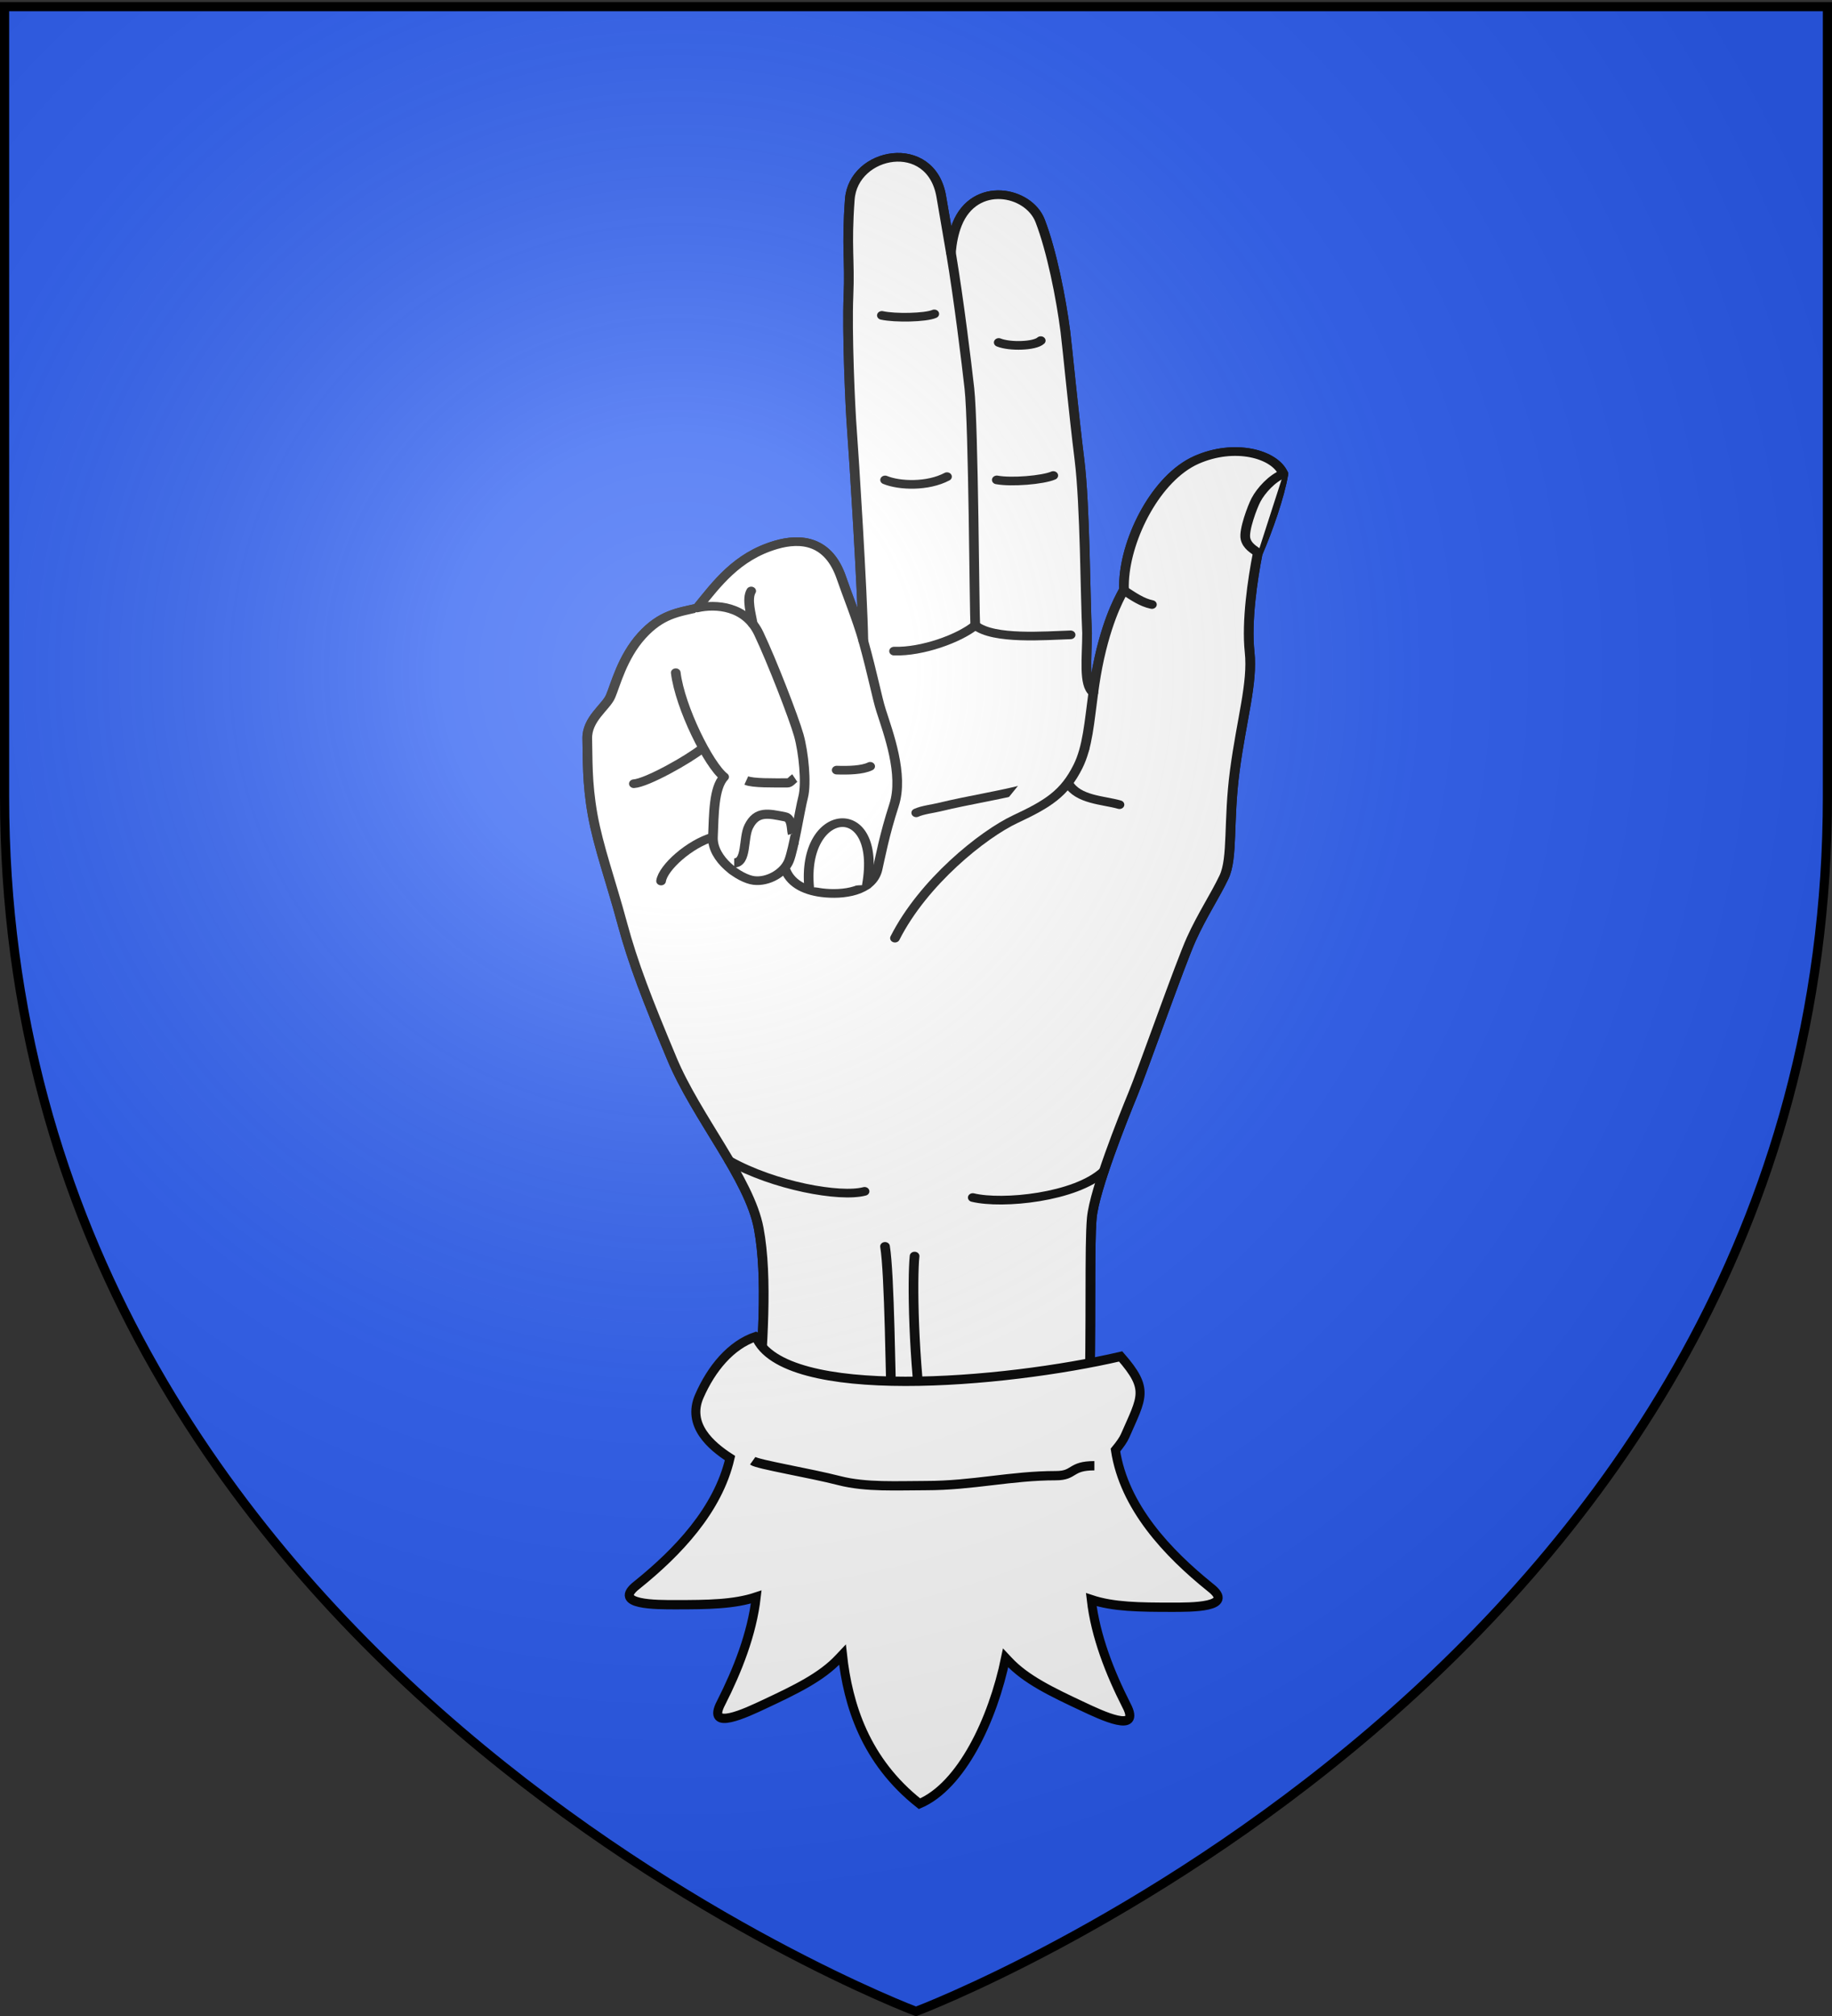 <svg xmlns="http://www.w3.org/2000/svg" xmlns:xlink="http://www.w3.org/1999/xlink" width="600" height="660" version="1.0"><rect width="100%" height="100%" fill="#333333" stroke="none"/><desc>Flag of Canton of Valais (Wallis)</desc><defs><radialGradient xlink:href="#a" id="b" cx="221.445" cy="226.331" r="300" fx="221.445" fy="226.331" gradientTransform="matrix(1.353 0 0 1.349 -77.63 -85.747)" gradientUnits="userSpaceOnUse"/><linearGradient id="a"><stop offset="0" style="stop-color:white;stop-opacity:.314"/><stop offset=".19" style="stop-color:white;stop-opacity:.251"/><stop offset=".6" style="stop-color:#6b6b6b;stop-opacity:.125"/><stop offset="1" style="stop-color:black;stop-opacity:.125"/></linearGradient></defs><g style="display:inline"><path d="M300 658.5s298.5-112.32 298.5-397.772V2.176H1.5v258.552C1.5 546.18 300 658.5 300 658.5" style="fill:#2b5df2;fill-opacity:1;fill-rule:evenodd;stroke:none"/></g><g style="fill:#fff;stroke:#000;stroke-width:3;stroke-opacity:1"><g style="fill:#fff;stroke:#000;stroke-width:2.975;stroke-opacity:1"><g style="fill:#fff;fill-opacity:1;stroke:#000;stroke-width:.532;stroke-opacity:1"><path d="M0 0c-4.305-1.733-13.005-1.471-18.194.322.228 3.862.549 8.097.038 11.152-.51 3.053-3.425 6.807-4.775 10.427-1.354 3.617-2.123 5.806-2.733 8.333-.609 2.529-1.31 4.681-1.625 6.665-.316 1.985-.261 3.425-.293 4.639-.031 1.216 1.017 1.935 1.279 2.607s.64 2.404 1.712 3.728c1.071 1.323 2.018 1.439 3.048 1.703 1.077 1.475 2.168 3.166 4.326 3.875 1.391.457 2.912.267 3.609-2.036.254-.843.893-2.613 1.202-3.861-.042 2.961-.526 11.494-.626 12.94-.102 1.446-.277 6.038-.192 8.256.085 2.197-.12 2.963.073 5.916.192 2.95 4.463 3.848 5.028.185.165-1.078.35-2.259.529-3.449.05.628.156 1.221.344 1.745.966 2.695 3.928 2.05 4.562.204.637-1.845 1.152-4.748 1.388-6.806.118-1.061.447-4.929.776-7.884.307-2.775.315-8.327.416-10.629 0-1.46-.212-3.194.344-3.651.083.674.184 1.387.333 2.136.554 2.768 1.274 3.979 1.329 4.148.056.17 0 0 .029.582.128 2.691 1.776 6.325 3.966 7.418 2.11 1.05 4.324.374 4.79-.854-.201-1.374-.855-3.445-1.414-4.894-.271-1.529-.624-4.163-.442-6.049s-.442-4.138-.813-7.273c-.371-3.136-.096-5.366-.595-6.543-.501-1.176-1.187-2.307-1.794-3.801s-2.689-8.121-3.218-9.543C1.882 18.287.301 13.872.153 12.132.008 10.393.138 5.608 0 0" style="fill:#fff;fill-opacity:1;fill-rule:nonzero;stroke:#000;stroke-width:.532;stroke-opacity:1" transform="matrix(5.958 0 0 -5.331 356.671 463.34)"/></g><g style="fill:#fff;fill-opacity:1;stroke:#000;stroke-width:.532;stroke-opacity:1"><path d="M0 0c-4.305-1.733-13.005-1.471-18.194.322.228 3.862.549 8.097.038 11.152-.51 3.053-3.425 6.807-4.775 10.427-1.354 3.617-2.123 5.806-2.733 8.333-.609 2.529-1.31 4.681-1.625 6.665-.316 1.985-.261 3.425-.293 4.639-.031 1.216 1.017 1.935 1.279 2.607s.64 2.404 1.712 3.728c1.071 1.323 2.018 1.439 3.048 1.703 1.077 1.475 2.168 3.166 4.326 3.875 1.391.457 2.912.267 3.609-2.036.254-.843.893-2.613 1.202-3.861-.042 2.961-.526 11.494-.626 12.94-.102 1.446-.277 6.038-.192 8.256.085 2.197-.12 2.963.073 5.916.192 2.95 4.463 3.848 5.028.185.165-1.078.35-2.259.529-3.449.05.628.156 1.221.344 1.745.966 2.695 3.928 2.05 4.562.204.637-1.845 1.152-4.748 1.388-6.806.118-1.061.447-4.929.776-7.884.307-2.775.315-8.327.416-10.629 0-1.46-.212-3.194.344-3.651.083.674.184 1.387.333 2.136.554 2.768 1.274 3.979 1.329 4.148.056.17 0 0 .029.582.128 2.691 1.776 6.325 3.966 7.418 2.11 1.05 4.324.374 4.79-.854-.201-1.374-.855-3.445-1.414-4.894-.271-1.529-.624-4.163-.442-6.049s-.442-4.138-.813-7.273c-.371-3.136-.096-5.366-.595-6.543-.501-1.176-1.187-2.307-1.794-3.801s-2.689-8.121-3.218-9.543C1.882 18.287.301 13.872.153 12.132.008 10.393.138 5.608 0 0" style="fill:#fff;fill-opacity:1;stroke:#000;stroke-width:.532;stroke-linecap:round;stroke-linejoin:round;stroke-miterlimit:4;stroke-opacity:1;stroke-dasharray:none" transform="matrix(5.958 0 0 -5.331 356.671 463.34)"/><g style="fill:#fff;fill-opacity:1;stroke:#000;stroke-width:.532;stroke-opacity:1"><path d="M0 0c-.608 4.575-.649 9.569-.52 10.931" style="fill:#fff;fill-opacity:1;stroke:#000;stroke-width:.532;stroke-linecap:round;stroke-linejoin:round;stroke-miterlimit:4;stroke-opacity:1;stroke-dasharray:none" transform="matrix(5.958 0 0 -5.331 302.634 469.488)"/><g style="fill:#fff;fill-opacity:1;stroke:#000;stroke-width:.532;stroke-opacity:1"><path d="M0 0c-.1 3.496-.148 9.756-.397 11.436" style="fill:#fff;fill-opacity:1;stroke:#000;stroke-width:.532;stroke-linecap:round;stroke-linejoin:round;stroke-miterlimit:4;stroke-opacity:1;stroke-dasharray:none" transform="matrix(5.958 0 0 -5.331 292.218 469.008)"/><g style="fill:#fff;fill-opacity:1;stroke:#000;stroke-width:.532;stroke-opacity:1"><path d="M0 0c.538-2.16.744-3.46.978-4.281.383-1.344 1.256-3.924.711-5.801-.543-1.876-.75-3.18-.91-3.945-.287-1.38-1.909-1.599-3.057-1.439-1.002.142-1.786.614-2.044 1.541" style="fill:#fff;fill-opacity:1;stroke:#000;stroke-width:.532;stroke-linecap:round;stroke-linejoin:round;stroke-miterlimit:4;stroke-opacity:1;stroke-dasharray:none" transform="matrix(5.958 0 0 -5.331 282.75 209.81)"/><g style="fill:#fff;fill-opacity:1;stroke:#000;stroke-width:.532;stroke-opacity:1"><path d="M0 0c.726-.179 2.401-.143 2.879.092" style="fill:#fff;fill-opacity:1;stroke:#000;stroke-width:.532;stroke-linecap:round;stroke-linejoin:round;stroke-miterlimit:4;stroke-opacity:1;stroke-dasharray:none" transform="matrix(5.958 0 0 -5.331 288.828 103.255)"/><g style="fill:#fff;fill-opacity:1;stroke:#000;stroke-width:.532;stroke-opacity:1"><path d="M0 0c.617-.277 1.98-.228 2.308.113" style="fill:#fff;fill-opacity:1;stroke:#000;stroke-width:.532;stroke-linecap:round;stroke-linejoin:round;stroke-miterlimit:4;stroke-opacity:1;stroke-dasharray:none" transform="matrix(5.958 0 0 -5.331 327.1 112.121)"/><g style="fill:#fff;fill-opacity:1;stroke:#000;stroke-width:.532;stroke-opacity:1"><path d="M0 0c.82-.168 2.535-.007 3.104.269" style="fill:#fff;fill-opacity:1;stroke:#000;stroke-width:.532;stroke-linecap:round;stroke-linejoin:round;stroke-miterlimit:4;stroke-opacity:1;stroke-dasharray:none" transform="matrix(5.958 0 0 -5.331 326.462 157.113)"/><g style="fill:#fff;fill-opacity:1;stroke:#000;stroke-width:.532;stroke-opacity:1"><path d="M0 0c.792-.364 2.343-.424 3.402.202" style="fill:#fff;fill-opacity:1;stroke:#000;stroke-width:.532;stroke-linecap:round;stroke-linejoin:round;stroke-miterlimit:4;stroke-opacity:1;stroke-dasharray:none" transform="matrix(5.958 0 0 -5.331 289.882 157.124)"/><g style="fill:#fff;fill-opacity:1;stroke:#000;stroke-width:.532;stroke-opacity:1"><path d="M0 0c2.451-1.538 6.09-2.285 7.439-1.883" style="fill:#fff;fill-opacity:1;stroke:#000;stroke-width:.532;stroke-linecap:round;stroke-linejoin:round;stroke-miterlimit:4;stroke-opacity:1;stroke-dasharray:none" transform="matrix(5.958 0 0 -5.331 238.83 379.989)"/><g style="fill:#fff;fill-opacity:1;stroke:#000;stroke-width:.532;stroke-opacity:1"><path d="M0 0c-1.554-1.609-5.572-2.061-7.204-1.618" style="fill:#fff;fill-opacity:1;stroke:#000;stroke-width:.532;stroke-linecap:round;stroke-linejoin:round;stroke-miterlimit:4;stroke-opacity:1;stroke-dasharray:none" transform="matrix(5.958 0 0 -5.331 361.515 383.428)"/><g style="fill:#fff;fill-opacity:1;stroke:#000;stroke-width:.532;stroke-opacity:1"><path d="M0 0c-.812-.727-3.098-2.156-3.806-2.205" style="fill:#fff;fill-opacity:1;stroke:#000;stroke-width:.532;stroke-linecap:round;stroke-linejoin:round;stroke-miterlimit:4;stroke-opacity:1;stroke-dasharray:none" transform="matrix(5.958 0 0 -5.331 230.274 244.816)"/><g style="fill:#fff;fill-opacity:1;stroke:#000;stroke-width:.532;stroke-opacity:1"><path d="M0 0c-1.271-.406-2.74-1.866-2.85-2.697" style="fill:#fff;fill-opacity:1;stroke:#000;stroke-width:.532;stroke-linecap:round;stroke-linejoin:round;stroke-miterlimit:4;stroke-opacity:1;stroke-dasharray:none" transform="matrix(5.958 0 0 -5.331 233.491 274.048)"/><g style="fill:#fff;fill-opacity:1;stroke:#000;stroke-width:.532;stroke-opacity:1"><path d="M0 0c.627-.024 1.413-.005 1.839.233" style="fill:#fff;fill-opacity:1;stroke:#000;stroke-width:.532;stroke-linecap:round;stroke-linejoin:round;stroke-miterlimit:4;stroke-opacity:1;stroke-dasharray:none" transform="matrix(5.958 0 0 -5.331 274.027 252.12)"/><g style="fill:#fff;fill-opacity:1;stroke:#000;stroke-width:.532;stroke-opacity:1"><path d="M0 0c.571-.125 1.351-.204 1.725-.067" style="fill:#fff;fill-opacity:1;stroke:#000;stroke-width:.532;stroke-linecap:round;stroke-linejoin:round;stroke-miterlimit:4;stroke-opacity:1;stroke-dasharray:none" transform="matrix(5.958 0 0 -5.331 245.188 248.692)"/><g style="fill:#fff;fill-opacity:1;stroke:#000;stroke-width:.532;stroke-opacity:1"><path d="M0 0c.506 3.673 2.89 4.005 3.374 1.66" style="fill:#fff;fill-opacity:1;stroke:#000;stroke-width:.532;stroke-linecap:round;stroke-linejoin:round;stroke-miterlimit:4;stroke-opacity:1;stroke-dasharray:none" transform="matrix(5.958 0 0 -5.331 239.855 284.908)"/><g style="fill:#fff;fill-opacity:1;stroke:#000;stroke-width:.532;stroke-opacity:1"><path d="M0 0c-.434 5.039 4.022 5.536 3.175.165" style="fill:#fff;fill-opacity:1;stroke:#000;stroke-width:.532;stroke-linecap:round;stroke-linejoin:round;stroke-miterlimit:4;stroke-opacity:1;stroke-dasharray:none" transform="matrix(5.958 0 0 -5.331 265.012 290.591)"/><g style="fill:#fff;fill-opacity:1;stroke:#000;stroke-width:.532;stroke-opacity:1"><path d="M0 0c.431-2.861.855-6.736 1.016-8.35.227-2.284.274-13.86.323-14.543" style="fill:#fff;fill-opacity:1;stroke:#000;stroke-width:.532;stroke-linecap:round;stroke-linejoin:round;stroke-miterlimit:4;stroke-opacity:1;stroke-dasharray:none" transform="matrix(5.958 0 0 -5.331 311.434 82.67)"/><g style="fill:#fff;fill-opacity:1;stroke:#000;stroke-width:.532;stroke-opacity:1"><path d="M0 0c.233-2.133 1.821-5.684 2.658-6.399-.576-.662-.562-2.331-.615-3.695-.052-1.365 1.471-2.56 2.252-2.666.782-.105 1.665.466 1.93 1.214.265.75.589 3.089.779 3.915.19.828.027 2.732-.245 3.804-.273 1.073-1.473 4.534-2.194 6.23C3.848 4.1 2.204 4.24 1.174 3.976" style="fill:#fff;fill-opacity:1;stroke:#000;stroke-width:.532;stroke-linecap:round;stroke-linejoin:round;stroke-miterlimit:4;stroke-opacity:1;stroke-dasharray:none" transform="matrix(5.958 0 0 -5.331 221.318 220.232)"/><g style="fill:#fff;fill-opacity:1;stroke:#000;stroke-width:.532;stroke-opacity:1"><path d="M0 0c-.082.581-.341 1.518-.081 2.01" style="fill:#fff;fill-opacity:1;stroke:#000;stroke-width:.532;stroke-linecap:round;stroke-linejoin:round;stroke-miterlimit:4;stroke-opacity:1;stroke-dasharray:none" transform="matrix(5.958 0 0 -5.331 246.505 204.2)"/><g style="fill:#fff;fill-opacity:1;stroke:#000;stroke-width:.532;stroke-opacity:1"><path d="M0 0c-.618-.262-1.237-1.028-1.508-1.605-.19-.401-.686-1.861-.576-2.383.095-.452.459-.669.687-.853" style="fill:#fff;fill-opacity:1;stroke:#000;stroke-width:.532;stroke-linecap:round;stroke-linejoin:round;stroke-miterlimit:4;stroke-opacity:1;stroke-dasharray:none" transform="matrix(5.958 0 0 -5.331 420.332 155.125)"/><g style="fill:#fff;fill-opacity:1;stroke:#000;stroke-width:.532;stroke-opacity:1"><path d="M0 0c-.888-.812-2.928-1.639-4.463-1.583" style="fill:#fff;fill-opacity:1;stroke:#000;stroke-width:.532;stroke-linecap:round;stroke-linejoin:round;stroke-miterlimit:4;stroke-opacity:1;stroke-dasharray:none" transform="matrix(5.958 0 0 -5.331 319.407 204.723)"/><g style="fill:#fff;fill-opacity:1;stroke:#000;stroke-width:.532;stroke-opacity:1"><path d="M0 0c1.008-.906 3.876-.63 5.241-.584" style="fill:#fff;fill-opacity:1;stroke:#000;stroke-width:.532;stroke-linecap:round;stroke-linejoin:round;stroke-miterlimit:4;stroke-opacity:1;stroke-dasharray:none" transform="matrix(5.958 0 0 -5.331 319.407 204.723)"/><g style="fill:#fff;fill-opacity:1;stroke:#000;stroke-width:.532;stroke-opacity:1"><path d="M0 0c-.686-1.465-1.167-1.817-2.807-2.318-1.695-.519-3.458-.8-5.168-1.264-.356-.097-.925-.171-1.271-.348" style="fill:#fff;fill-opacity:1;stroke:#000;stroke-width:.532;stroke-linecap:round;stroke-linejoin:round;stroke-miterlimit:4;stroke-opacity:1;stroke-dasharray:none" transform="matrix(5.958 0 0 -5.331 355.164 245.151)"/><g style="fill:#fff;fill-opacity:1;stroke:#000;stroke-width:.532;stroke-opacity:1"><path d="M0 0c.452-.327.951-.722 1.501-.844" style="fill:#fff;fill-opacity:1;stroke:#000;stroke-width:.532;stroke-linecap:round;stroke-linejoin:round;stroke-miterlimit:4;stroke-opacity:1;stroke-dasharray:none" transform="matrix(5.958 0 0 -5.331 368.32 193.415)"/><g style="fill:#fff;fill-opacity:1;stroke:#000;stroke-width:.532;stroke-opacity:1"><path d="M0 0c.536-1.023 1.929-1.03 2.814-1.313" style="fill:#fff;fill-opacity:1;stroke:#000;stroke-width:.532;stroke-linecap:round;stroke-linejoin:round;stroke-miterlimit:4;stroke-opacity:1;stroke-dasharray:none" transform="matrix(5.958 0 0 -5.331 349.873 256.433)"/><g style="fill:#fff;fill-opacity:1;stroke:#000;stroke-width:.532;stroke-opacity:1"><path d="M0 0c1.55 3.432 4.831 6.373 6.623 7.311s2.691 1.571 3.432 3.219c.54 1.202.627 2.735.849 4.551" style="fill:#fff;fill-opacity:1;stroke:#000;stroke-width:.532;stroke-linecap:round;stroke-linejoin:round;stroke-miterlimit:4;stroke-opacity:1;stroke-dasharray:none" transform="matrix(5.958 0 0 -5.331 293.112 307.13)"/></g></g></g></g></g></g></g></g></g></g></g></g></g></g></g></g></g></g></g></g></g></g></g></g></g></g><path d="M-633.906 563.156c-8.26 2.687-14.65 10.247-18.625 19.063-4.137 9.174 3.82 15.836 10.125 19.781-3.969 16.64-17.391 30.203-30.625 40.531-8.667 6.5 6.616 6.344 12.718 6.344 10.522 0 19.278-.105 26.563-2.469-1.384 11.798-6.194 23.506-11.562 33.782-5.201 9.503 8.632 3.056 14.187.53 10.468-4.757 18.98-8.757 24.688-14.718.405-.424.732-.753 1.125-1.156 1.804 16 7.494 33.965 25.406 47.656 13.75-5.663 24.176-26.72 28.406-46.625.318.328.58.596.906.938 5.708 5.96 14.251 9.93 24.719 14.687 5.555 2.525 19.388 9.004 14.188-.5-5.36-10.257-10.17-21.973-11.563-33.75 7.28 2.355 16.023 2.437 26.531 2.438 6.102 0 21.386.156 12.719-6.344-14.112-11.014-28.432-25.729-31.281-43.907 1.49-1.748 2.614-3.298 3.156-4.5 5.646-12.52 8.065-14.9-1.437-25.437-38.28 8.613-111.126 14.732-120.344-6.344z" style="fill:#fff;fill-opacity:1;fill-rule:evenodd;stroke:#000;stroke-width:2.975;stroke-linecap:butt;stroke-linejoin:miter;stroke-opacity:1" transform="matrix(.993 0 0 1.024 876.99 -139.096)"/><path d="M-634.92 602.857c1.601 1.17 18.818 3.911 28.57 6.35 8.809 2.201 19.339 1.587 28.572 1.587 15.378 0 28.09-3.175 42.857-3.175 6.397 0 4.558-3.175 12.699-3.175" style="fill:#fff;fill-rule:evenodd;stroke:#000;stroke-width:2.975;stroke-linecap:butt;stroke-linejoin:miter;stroke-opacity:1" transform="matrix(.993 0 0 1.024 876.99 -139.096)"/></g><path d="M230.952 260c2.05.934 8.945.794 13.492.794.954 0 1.588-1.059 2.381-1.588M226.984 286.984c4.274 0 2.85-8.082 4.762-11.905 2.595-5.19 6.39-4.277 11.905-3.174 2.308.461 1.94 3.79 2.38 5.555" style="fill:#fff;fill-rule:evenodd;stroke:#000;stroke-width:3;stroke-linecap:butt;stroke-linejoin:miter;stroke-opacity:1" transform="translate(13.469 -4.49)"/></g><path d="M300 658.5s298.5-112.32 298.5-397.772V2.176H1.5v258.552C1.5 546.18 300 658.5 300 658.5" style="opacity:1;fill:url(#b)#000;fill-opacity:1;fill-rule:evenodd;stroke:none;stroke-width:1px;stroke-linecap:butt;stroke-linejoin:miter;stroke-opacity:1"/><path d="M300 658.5S1.5 546.18 1.5 260.728V2.176h597v258.552C598.5 546.18 300 658.5 300 658.5z" style="opacity:1;fill:none;fill-opacity:1;fill-rule:evenodd;stroke:#000;stroke-width:3;stroke-linecap:butt;stroke-linejoin:miter;stroke-miterlimit:4;stroke-dasharray:none;stroke-opacity:1"/></svg>